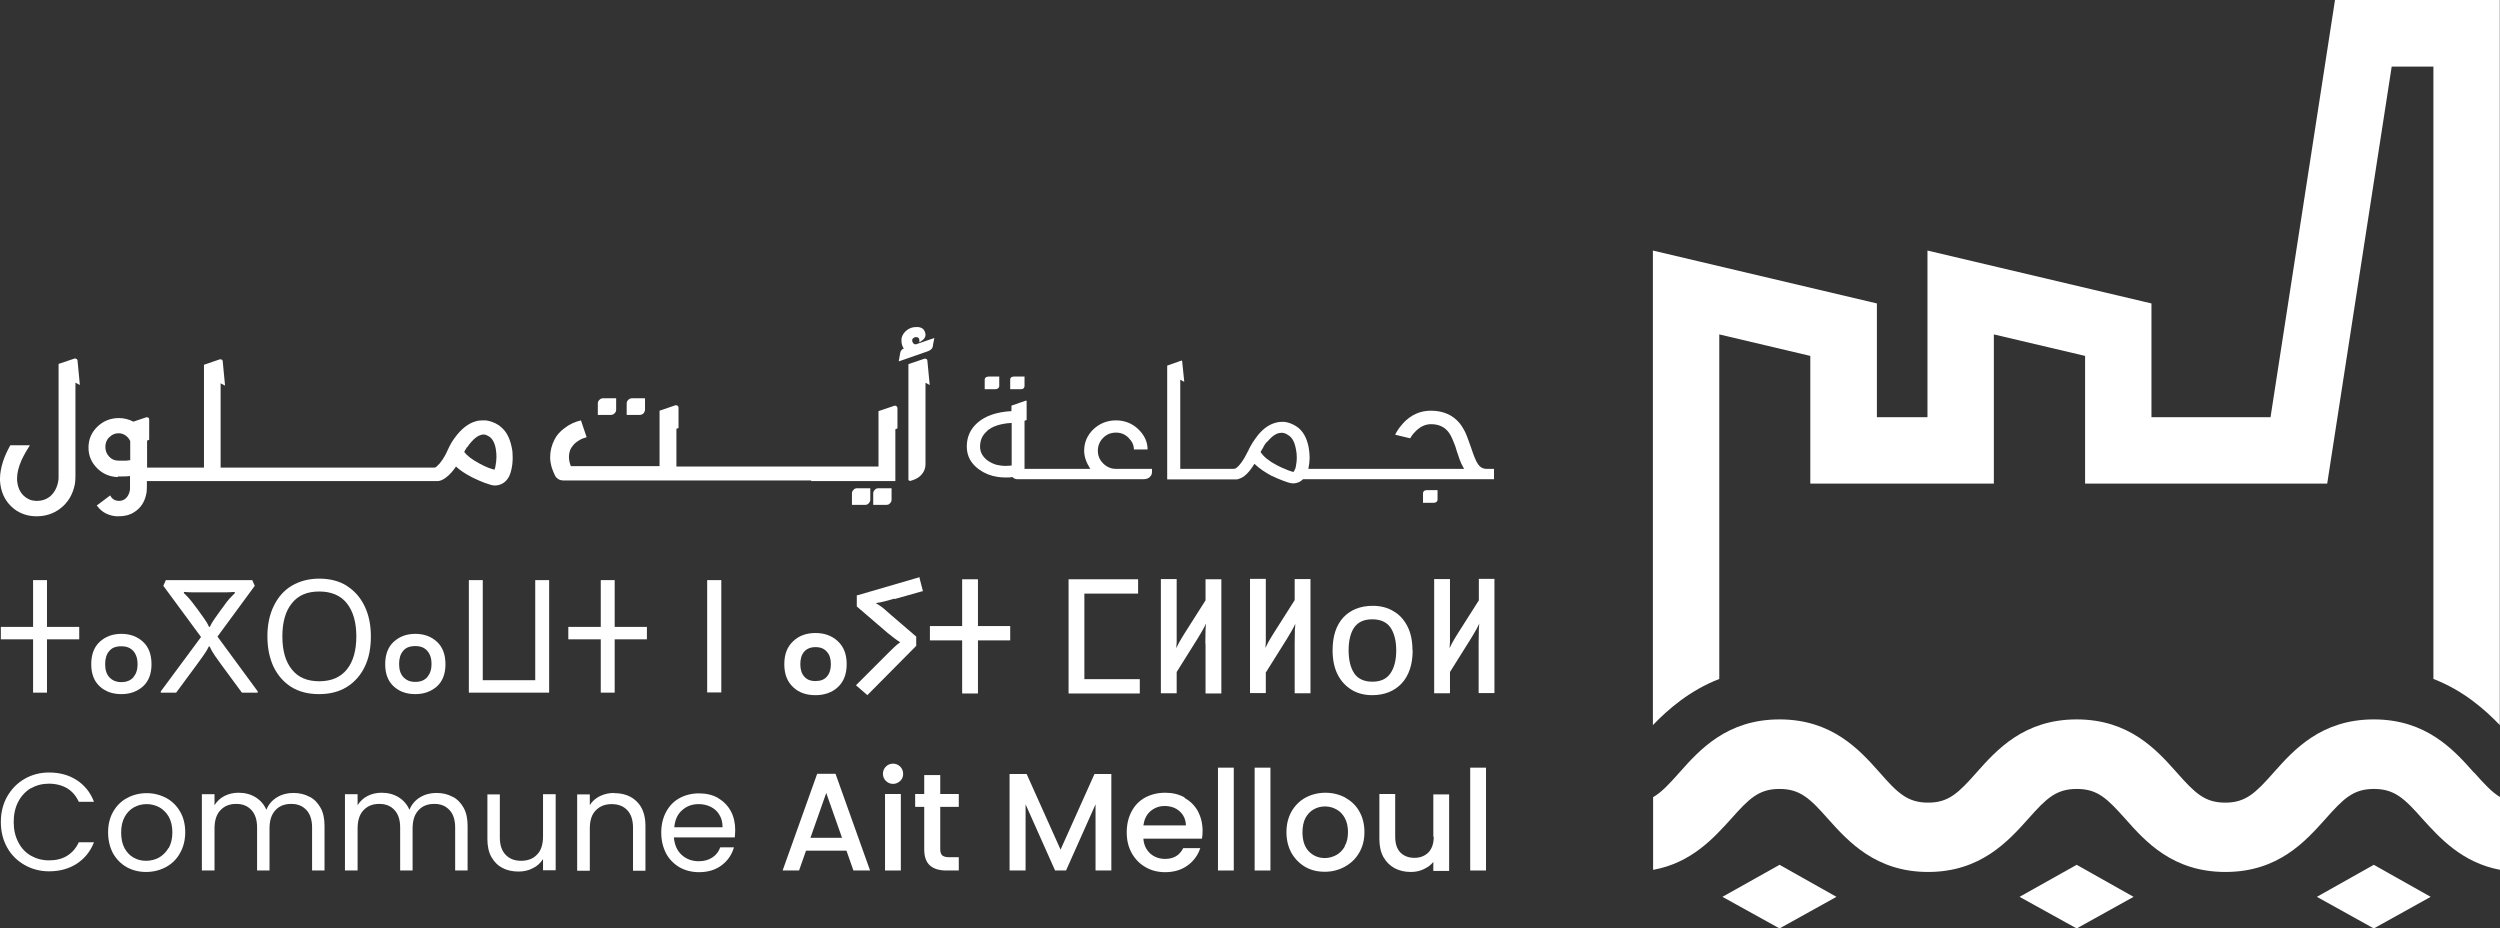 <svg xmlns="http://www.w3.org/2000/svg" id="Layer_2" data-name="Layer 2" viewBox="0 0 118.64 44.06"><rect x="0" y="0" width="118.64" height="44.06" fill="#333333" stroke="none"/><defs><style>      .cls-1 {        fill: #fff;        stroke-width: 0px;      }    </style></defs><g id="Layer_1-2" data-name="Layer 1"><g><polygon class="cls-1" points="1.57 32.87 2.23 32.87 2.23 30.34 3.76 30.34 3.76 29.75 2.23 29.75 2.23 27.53 1.57 27.53 1.57 29.75 .04 29.75 .04 30.34 1.57 30.34 1.57 32.87"></polygon><path class="cls-1" d="m6.79,32.57c.27-.25.4-.6.4-1.05s-.13-.81-.4-1.06c-.27-.25-.61-.38-1.03-.38s-.76.13-1.03.38c-.27.25-.4.61-.4,1.06s.13.8.4,1.05c.27.25.61.37,1.03.37s.76-.13,1.03-.37Zm-1.8-1.05c0-.26.06-.47.19-.62.13-.16.32-.23.58-.23s.44.08.57.23c.13.15.2.36.2.62s-.07.46-.2.62c-.13.15-.32.23-.57.23s-.43-.08-.57-.23c-.14-.15-.2-.36-.2-.62Z"></path><path class="cls-1" d="m9.91,30.68h.04c.06.14.14.28.25.44.11.16.21.3.3.42l.98,1.33h.75v-.06l-1.91-2.6,1.77-2.41-.12-.27h-4.1l-.12.27,1.79,2.43-1.91,2.58v.06h.73l.98-1.33c.09-.13.2-.27.31-.43.11-.15.2-.3.26-.43Zm-.5-1.72l-.13-.17c-.11-.15-.21-.28-.29-.37s-.17-.19-.27-.28l.02-.05c.12.01.25.02.4.02s.29,0,.43,0h.72c.14,0,.29,0,.43,0,.14,0,.28-.01.41-.02l.02.05c-.1.1-.18.19-.27.28-.08.09-.18.22-.29.38l-.12.16c-.08.12-.18.25-.27.38-.1.14-.18.27-.24.41h-.04c-.06-.14-.14-.27-.24-.41-.1-.14-.19-.27-.28-.39Z"></path><path class="cls-1" d="m16.46,27.8c-.37-.23-.81-.34-1.31-.34s-.94.12-1.31.34-.65.55-.85.96c-.2.41-.3.89-.3,1.44s.1,1.03.29,1.44c.2.41.48.73.84.96.37.23.81.34,1.32.34s.95-.11,1.32-.34c.37-.23.65-.55.85-.96.2-.41.29-.89.29-1.44s-.1-1.03-.3-1.44c-.2-.41-.48-.73-.85-.96Zm0,3.97c-.3.37-.73.56-1.31.56s-1.01-.19-1.3-.56c-.3-.37-.45-.89-.45-1.57s.15-1.2.45-1.57c.3-.38.73-.56,1.3-.56s1.02.19,1.31.56c.3.38.45.9.45,1.57s-.15,1.2-.45,1.57Z"></path><path class="cls-1" d="m19.71,30.08c-.42,0-.76.13-1.03.38-.27.25-.4.61-.4,1.06s.13.8.4,1.05c.27.25.61.37,1.03.37s.76-.13,1.03-.37c.27-.25.4-.6.4-1.05s-.13-.81-.4-1.06c-.27-.25-.61-.38-1.03-.38Zm.57,2.05c-.13.15-.32.23-.57.23s-.43-.08-.57-.23c-.14-.15-.2-.36-.2-.62s.06-.47.19-.62c.13-.16.32-.23.58-.23s.44.08.57.23c.13.15.2.36.2.62s-.07.46-.2.62Z"></path><polygon class="cls-1" points="26.06 27.53 25.4 27.53 25.4 32.28 22.91 32.28 22.91 27.53 22.25 27.53 22.25 32.87 26.06 32.87 26.06 27.53"></polygon><polygon class="cls-1" points="29.17 27.53 28.51 27.53 28.51 29.75 26.97 29.75 26.97 30.34 28.51 30.34 28.51 32.87 29.17 32.87 29.17 30.34 30.7 30.34 30.7 29.75 29.17 29.75 29.17 27.53"></polygon><rect class="cls-1" x="33.56" y="27.53" width=".67" height="5.33"></rect><path class="cls-1" d="m37.64,30.43c-.28.26-.42.62-.42,1.09s.14.83.42,1.09c.27.26.63.38,1.06.38s.79-.13,1.06-.38c.28-.26.42-.62.42-1.09s-.14-.83-.42-1.09c-.28-.26-.63-.39-1.06-.39s-.79.13-1.06.39Zm.52.5c.12-.14.3-.22.54-.22s.41.07.54.22c.13.14.19.34.19.59s-.06.44-.19.59c-.12.14-.3.21-.54.21s-.41-.07-.53-.21c-.13-.14-.19-.34-.19-.59s.06-.45.18-.59Z"></path><path class="cls-1" d="m42.45,28.43l1.31-.37h.04s-.16-.62-.16-.62v-.05s-2.95.86-2.95.86h-.03v.53l1.49,1.28.08.06c.06.05.12.1.19.15.09.07.19.14.3.21-.1.07-.19.14-.26.21-.08.07-.16.16-.26.25l-1.58,1.58.51.44.03.03,2.31-2.33h.01v-.45l-1.2-1.03c-.1-.09-.21-.19-.34-.3-.11-.09-.24-.18-.38-.26.15-.02.29-.05.41-.08.14-.03.29-.08.47-.13Z"></path><polygon class="cls-1" points="47.94 29.71 46.41 29.71 46.41 27.49 45.66 27.49 45.66 29.71 44.13 29.71 44.13 30.39 45.66 30.39 45.66 32.91 46.41 32.91 46.41 30.39 47.94 30.39 47.94 29.71"></polygon><polygon class="cls-1" points="54.01 28.17 54.01 27.49 50.71 27.49 50.71 32.91 54.09 32.91 54.09 32.23 51.46 32.23 51.46 28.17 54.01 28.17"></polygon><path class="cls-1" d="m57.21,30.55v2.36h.75v-5.42h-.75v1l-1.01,1.59c-.09.15-.18.29-.25.42-.04.08-.09.17-.13.26,0-.09.02-.18.02-.28,0-.17,0-.39,0-.65v-2.35h-.75v5.42h.75v-1.01l.99-1.58c.1-.16.19-.32.27-.46.05-.08.09-.17.13-.26,0,.09-.02.19-.02.29,0,.17-.01.38-.01.65Z"></path><path class="cls-1" d="m60.08,31.9l.99-1.58c.1-.16.19-.32.27-.46.05-.08.09-.17.13-.26,0,.09-.01.19-.02.29,0,.17-.01.38-.01.65v2.36h.75v-5.42h-.75v1l-1.01,1.59c-.09.15-.18.29-.25.42-.04.08-.09.17-.13.26,0-.09.02-.18.02-.28,0-.17,0-.39,0-.65v-2.35h-.75v5.42h.75v-1.01Z"></path><path class="cls-1" d="m67.03,30.86c0-.45-.08-.83-.24-1.14-.16-.31-.38-.56-.67-.72-.28-.17-.61-.25-.98-.25-.58,0-1.05.19-1.39.55-.34.37-.51.89-.51,1.56,0,.45.08.84.24,1.15.16.32.39.56.67.73.28.17.61.25.97.25.58,0,1.05-.19,1.4-.56.34-.37.52-.9.52-1.57Zm-2.76-1.09c.18-.25.46-.38.85-.38s.68.13.86.38c.18.26.28.63.28,1.09s-.09.83-.28,1.1c-.18.26-.46.39-.85.39s-.68-.13-.86-.39c-.18-.27-.27-.64-.27-1.1s.09-.83.27-1.09Z"></path><path class="cls-1" d="m70.18,27.49v1l-1.01,1.59c-.09.15-.18.29-.25.42-.04.08-.09.17-.13.26,0-.09.02-.18.02-.28,0-.17,0-.39,0-.65v-2.35h-.75v5.42h.75v-1.01l.99-1.58c.1-.16.19-.32.27-.46.05-.08.09-.17.13-.26,0,.09-.02.19-.02.29,0,.17-.01.38-.01.65v2.36h.75v-5.42h-.75Z"></path><path class="cls-1" d="m1.47,37.41c.26-.15.54-.22.86-.22s.62.08.86.22c.24.15.42.36.55.64h.72c-.17-.45-.45-.79-.82-1.03-.37-.24-.81-.36-1.31-.36-.43,0-.81.1-1.16.3-.35.2-.62.48-.83.84-.2.36-.3.76-.3,1.21s.1.85.3,1.21c.2.36.48.63.83.83s.74.3,1.16.3c.5,0,.94-.12,1.31-.36.37-.24.65-.58.82-1.02h-.72c-.13.28-.31.49-.55.64-.24.15-.53.22-.86.22s-.61-.08-.86-.22c-.26-.15-.46-.36-.6-.64-.15-.28-.22-.6-.22-.96s.07-.69.22-.97c.14-.27.35-.49.6-.64Z"></path><path class="cls-1" d="m7.89,37.87c-.28-.15-.59-.23-.93-.23s-.65.08-.93.23-.5.37-.66.65c-.16.28-.24.61-.24.98s.08.7.23.99c.16.28.37.5.65.66.27.15.58.23.92.23s.66-.08.94-.23c.28-.15.51-.37.67-.66.16-.28.25-.61.25-.99s-.08-.7-.24-.98c-.16-.28-.38-.5-.66-.65Zm.11,2.37c-.12.2-.27.35-.46.46-.19.1-.39.15-.61.15s-.41-.05-.59-.15c-.18-.1-.32-.25-.43-.45-.11-.2-.16-.45-.16-.75s.06-.54.17-.74c.11-.2.26-.35.44-.45.18-.1.39-.15.6-.15s.41.05.6.15c.18.1.33.25.45.45.11.2.17.45.17.74s-.06.54-.17.74Z"></path><path class="cls-1" d="m14.68,37.81c-.22-.12-.47-.18-.76-.18s-.55.07-.78.21-.4.34-.5.59c-.11-.26-.29-.46-.52-.6-.23-.14-.5-.21-.8-.21-.24,0-.46.05-.66.15-.2.1-.36.25-.48.44v-.52h-.6v3.62h.6v-1.99c0-.38.09-.67.28-.87s.43-.3.75-.3.54.1.72.29c.18.19.27.47.27.83v2.04h.59v-1.99c0-.38.09-.67.28-.87.18-.2.43-.3.75-.3s.54.1.72.29c.18.19.27.47.27.83v2.04h.59v-2.13c0-.33-.06-.62-.19-.85-.13-.23-.3-.41-.52-.52Z"></path><path class="cls-1" d="m21.47,37.81c-.22-.12-.47-.18-.76-.18s-.55.07-.78.21c-.23.14-.4.34-.5.59-.11-.26-.29-.46-.52-.6-.23-.14-.5-.21-.8-.21-.24,0-.46.05-.66.15-.2.1-.36.25-.48.44v-.52h-.6v3.62h.6v-1.99c0-.38.09-.67.28-.87s.43-.3.75-.3.54.1.72.29c.18.19.27.47.27.83v2.04h.59v-1.99c0-.38.09-.67.28-.87.18-.2.43-.3.75-.3s.54.1.72.29c.18.19.27.47.27.83v2.04h.59v-2.13c0-.33-.06-.62-.19-.85-.13-.23-.3-.41-.52-.52Z"></path><path class="cls-1" d="m25.77,39.69c0,.38-.09.67-.28.86-.18.2-.44.3-.76.3s-.56-.1-.74-.29c-.18-.19-.27-.46-.27-.82v-2.04h-.59v2.12c0,.33.06.62.19.85.13.23.31.41.53.52.22.12.48.17.76.17.25,0,.47-.05.68-.16.21-.1.36-.25.48-.43v.53h.6v-3.61h-.6v1.99Z"></path><path class="cls-1" d="m29.15,37.63c-.25,0-.47.05-.68.15-.2.1-.37.24-.48.43v-.51h-.6v3.62h.6v-2c0-.38.09-.67.28-.86.19-.2.44-.3.76-.3s.56.1.74.29c.18.19.27.47.27.83v2.04h.59v-2.13c0-.5-.14-.89-.41-1.15-.27-.27-.63-.4-1.07-.4Z"></path><path class="cls-1" d="m34.08,37.87c-.26-.15-.57-.22-.91-.22s-.66.08-.93.23c-.27.15-.48.37-.63.65-.15.28-.23.61-.23.98s.08.7.23.99c.15.28.37.5.64.66.27.15.58.23.92.23.43,0,.79-.11,1.08-.33.29-.22.48-.5.58-.85h-.65c-.07.2-.19.36-.37.48-.18.12-.39.18-.65.18-.32,0-.59-.1-.81-.3-.22-.2-.34-.48-.37-.83h2.89c.01-.13.02-.25.02-.36,0-.33-.07-.63-.21-.89-.14-.26-.35-.47-.61-.62Zm-2.08,1.38c.03-.34.15-.61.37-.8.21-.19.47-.29.78-.29.21,0,.4.04.58.13.18.09.31.21.41.38.1.16.15.36.15.59h-2.28Z"></path><path class="cls-1" d="m38.78,36.72l-1.64,4.59h.78l.33-.94h1.92l.33.94h.79l-1.64-4.59h-.87Zm-.32,3.04l.75-2.13.75,2.13h-1.5Z"></path><rect class="cls-1" x="42" y="37.68" width=".75" height="3.63"></rect><path class="cls-1" d="m42.38,36.24c-.14,0-.25.05-.34.14-.09.09-.14.21-.14.34s.05.25.14.34c.09.09.21.14.34.14.13,0,.24-.05.34-.14s.14-.21.14-.34-.05-.25-.14-.34-.2-.14-.34-.14Z"></path><path class="cls-1" d="m44.62,36.78h-.76v.9h-.43v.61h.43v2.01c0,.36.09.61.27.77.18.16.44.24.78.24h.59v-.63h-.46c-.15,0-.26-.03-.33-.09-.06-.06-.09-.16-.09-.29v-2.01h.88v-.61h-.88v-.9Z"></path><polygon class="cls-1" points="50.33 40.32 48.72 36.73 47.91 36.73 47.91 41.31 48.67 41.31 48.67 38.17 50.07 41.31 50.59 41.31 51.99 38.17 51.99 41.31 52.74 41.31 52.74 36.73 51.94 36.73 50.33 40.32"></polygon><path class="cls-1" d="m56.21,37.84c-.27-.15-.57-.22-.92-.22s-.67.08-.95.23c-.27.15-.49.37-.64.66-.15.28-.23.61-.23.99s.08.7.24.99c.16.28.37.5.65.66.27.16.59.24.93.24.43,0,.78-.11,1.07-.32.29-.21.49-.49.6-.82h-.81c-.17.34-.45.51-.86.51-.28,0-.52-.09-.71-.26-.19-.18-.3-.41-.32-.7h2.78c.02-.11.03-.23.03-.37,0-.35-.08-.66-.22-.93-.15-.27-.36-.48-.63-.63Zm-1.95,1.33c.04-.28.14-.5.33-.67.19-.16.41-.25.67-.25.29,0,.53.08.72.25.19.17.29.39.3.67h-2.01Z"></path><rect class="cls-1" x="57.8" y="36.43" width=".75" height="4.88"></rect><rect class="cls-1" x="59.54" y="36.43" width=".75" height="4.88"></rect><path class="cls-1" d="m63.84,37.85c-.28-.15-.6-.23-.94-.23s-.66.08-.94.23c-.28.15-.5.37-.67.66-.16.29-.24.61-.24.98s.08.7.24.99c.16.28.38.5.65.66.28.16.59.23.93.23s.66-.08.95-.24c.29-.16.52-.38.68-.66.17-.29.25-.61.25-.98s-.08-.7-.24-.98c-.16-.29-.39-.5-.67-.66Zm-.02,2.32c-.11.18-.24.32-.41.41s-.35.14-.54.14c-.3,0-.56-.11-.76-.32s-.3-.51-.3-.91c0-.26.05-.49.14-.67.1-.18.23-.32.39-.41.16-.09.34-.14.54-.14s.37.05.54.14.3.23.4.41c.1.18.15.41.15.67s-.05.49-.16.67Z"></path><path class="cls-1" d="m68.04,39.7c0,.32-.08.57-.25.75-.17.17-.39.26-.67.26s-.5-.09-.67-.26c-.16-.17-.24-.42-.24-.75v-2.02h-.75v2.14c0,.33.06.61.19.85.13.23.31.41.53.53.23.12.48.18.77.18.22,0,.42-.04.61-.13.19-.09.35-.2.46-.35v.43h.75v-3.63h-.75v2.02Z"></path><rect class="cls-1" x="69.77" y="36.43" width=".75" height="4.88"></rect><path class="cls-1" d="m1.65,24.5h.1c.41,0,.78-.12,1.1-.36.37-.28.6-.66.7-1.15.02-.12.03-.24.03-.38v-4.45l.21.11-.11-1.15c0-.07-.05-.1-.13-.11l-.77.26v5.35c0,.07,0,.15-.02.24-.06.31-.2.55-.41.72-.18.13-.37.19-.59.19h-.06c-.22-.01-.41-.09-.57-.24-.19-.18-.3-.43-.32-.76v-.07c0-.25.07-.54.21-.86.06-.13.13-.26.21-.4l.09-.15.1-.16H.49c-.15.27-.27.53-.35.78-.09.29-.14.56-.14.8,0,.03,0,.06,0,.1.03.5.21.91.53,1.22.3.29.68.45,1.12.47Z"></path><path class="cls-1" d="m5.59,22.61s.05,0,.08,0h.11c.13,0,.26,0,.39-.02v.54c0,.07,0,.14-.02.2-.04.16-.12.28-.23.36-.08.05-.17.08-.27.08-.02,0-.03,0-.05,0-.17-.02-.29-.1-.37-.26l-.64.48c.05.06.1.11.14.16.21.21.47.32.78.35h.14c.27,0,.52-.06.74-.21.28-.18.46-.45.54-.8.03-.11.04-.23.04-.35v-.31h13.16s.55,0,.55,0c.03,0,.06,0,.09,0,.04,0,.08-.01.12-.02.1-.03.2-.09.29-.16.17-.13.32-.3.46-.51.18.17.43.34.76.51.19.1.39.18.59.26.22.08.38.13.48.13.25,0,.45-.1.6-.29.09-.11.15-.26.19-.43.05-.2.07-.4.07-.61,0-.17-.01-.34-.05-.5-.05-.25-.13-.46-.24-.64-.1-.16-.23-.29-.37-.39-.2-.13-.4-.2-.61-.23-.05,0-.11,0-.16,0-.1,0-.21.01-.31.04-.37.1-.71.37-1.02.8-.09.12-.17.25-.24.39-.02.05-.04.09-.06.13,0,.01-.01.02-.02.04h0s0,0,0,0c-.1.23-.21.42-.33.57-.04.06-.08.11-.13.15-.03.03-.06.06-.09.09-.03.02-.06.03-.1.03h-10.13v-4l.21.11-.11-1.15c0-.07-.05-.1-.13-.1l-.76.26v4.88h-2.7v-1.28l.1-.04v-.97c0-.07-.05-.1-.13-.1l-.62.21c-.21-.11-.44-.17-.69-.17-.4,0-.74.14-1.02.41-.28.27-.42.6-.42.99s.14.71.41.98c.27.27.6.41.99.42Zm16.58-1.38c.06-.09.12-.18.19-.25.16-.19.32-.3.46-.34.04-.01.07-.02.11-.02.02,0,.04,0,.05,0,.08.01.16.05.24.1.15.1.26.3.31.59.02.13.03.25.03.37,0,.15-.02.3-.05.46-.01.05-.02.08-.03.12l-.02.03s-.05-.02-.1-.03c-.06-.02-.12-.04-.18-.06-.15-.06-.3-.13-.44-.21-.35-.19-.59-.37-.71-.55.04-.07.08-.14.13-.22Zm-16.98-.48c.12-.13.27-.19.44-.19.13,0,.24.04.35.12.09.07.15.15.2.25v.91c-.05,0-.11.01-.18.02h-.13s-.25,0-.25,0c-.17,0-.32-.06-.44-.19-.12-.13-.18-.28-.18-.46s.06-.34.18-.46Z"></path><path class="cls-1" d="m30.54,19.62s.07-.1.07-.17v-.55h-.61c-.07,0-.13.02-.18.07-.05.05-.08.1-.08.17v.55h.61c.07,0,.13-.02.18-.07Z"></path><path class="cls-1" d="m29.16,19.62c.05-.05.08-.1.08-.17v-.55h-.61c-.07,0-.13.02-.18.07-.05.05-.08.1-.08.17v.55h.61c.07,0,.13-.02.18-.07Z"></path><path class="cls-1" d="m38.49,22.83h1.85s2.15,0,2.15,0v-2.46l.1-.04v-.97c-.01-.07-.06-.11-.13-.11l-.77.26v2.63h-1.64s-1.3,0-1.3,0h-6.65v-1.79l.1-.04v-.97c0-.07-.05-.11-.14-.11l-.76.26v2.63h-4.21c-.06-.15-.09-.3-.09-.44,0-.21.06-.39.2-.55.08-.1.19-.18.31-.25.1-.06.21-.1.33-.13l-.27-.8c-.3.07-.55.19-.77.36-.22.16-.39.35-.49.56-.13.26-.2.53-.2.8,0,.07,0,.14.01.22.02.13.05.27.1.4.04.1.08.2.13.3.08.13.19.2.36.21h11.79Z"></path><path class="cls-1" d="m42.31,23.72v-.55h-.61c-.08,0-.14.02-.18.07-.05.05-.08.1-.08.17v.55h.61c.08,0,.14-.02.18-.07.05-.05.08-.1.08-.17Z"></path><path class="cls-1" d="m41.22,23.89c.05-.05.08-.1.08-.17v-.55h-.61c-.08,0-.14.02-.18.07-.05.05-.08.1-.08.17v.55h.61c.08,0,.14-.02.18-.07Z"></path><path class="cls-1" d="m43.91,18.16l.21.11-.11-1.15c0-.07-.05-.1-.13-.1l-.77.26v5.48s.01.04.03.05c.01,0,.03.01.05.01h.02l.12-.04c.18-.06.32-.15.43-.29.11-.14.16-.29.16-.46v-3.87Z"></path><path class="cls-1" d="m44.27,16.4l.07-.36-.87.3s0,0-.02,0h-.01c-.05,0-.09-.03-.12-.08-.02-.03-.03-.06-.03-.09,0-.02,0-.03,0-.05.01-.04.04-.07.09-.1.03-.02.06-.02.09-.02.01,0,.03,0,.04,0,.03,0,.06.02.08.04.03.03.04.07.04.13v.08l.14-.1c.1-.07.15-.16.15-.26,0-.03,0-.07-.02-.11-.04-.15-.14-.23-.31-.26h-.01s-.07,0-.1,0c-.15,0-.29.04-.42.13-.15.11-.25.25-.28.42,0,.04,0,.07,0,.11,0,.14.04.26.11.36-.09.03-.15.1-.17.21l-.07.4,1.38-.48c.15-.05.23-.14.25-.28Z"></path><path class="cls-1" d="m47.37,18.43s.05-.06.05-.1v-.46h-.51s-.09.01-.13.04c-.03.03-.05.06-.05.1v.46h.51s.09-.01.12-.04Z"></path><path class="cls-1" d="m48.57,18.43s.05-.06.05-.1v-.46h-.52s-.08.01-.12.04c-.03.03-.04.06-.04.1v.46h.52s.09-.01.12-.04Z"></path><path class="cls-1" d="m46.5,22.3c.23.17.51.28.83.33.13.02.26.03.41.03.09,0,.19,0,.31-.02.05.06.12.09.2.1h2.38s3.65,0,3.65,0c.11,0,.21-.03.28-.1.08-.07.11-.15.11-.25v-.14h-1.72c-.23,0-.43-.09-.6-.26-.17-.17-.25-.37-.25-.6s.08-.44.25-.61c.17-.17.37-.25.61-.25s.43.08.6.25c.17.17.25.35.25.55h.65c0-.36-.15-.68-.44-.96-.29-.28-.65-.42-1.06-.42s-.77.14-1.07.42c-.29.28-.44.62-.44,1.02,0,.28.1.56.29.86h-1.24s-1.55,0-1.55,0h0s-.33,0-.33,0v-2.28l.1-.04v-.9s-.01-.02-.03-.02l-.69.24v.26c-.7.04-1.23.22-1.61.55-.34.3-.51.67-.51,1.13s.2.82.61,1.11Zm.34-1.85c.25-.22.64-.35,1.17-.38v2.02c-.11.01-.2.02-.28.02-.16,0-.3-.02-.43-.05-.15-.04-.29-.11-.41-.19-.25-.18-.38-.4-.38-.68,0-.3.11-.54.33-.73Z"></path><path class="cls-1" d="m60.33,22.57c.19.09.38.18.58.25.21.08.36.12.45.12.19,0,.35-.07.48-.2h9.06v-.49h-.35c-.18,0-.32-.08-.42-.24-.09-.13-.19-.38-.32-.77l-.05-.14-.05-.14c-.04-.11-.08-.21-.11-.3-.09-.22-.2-.4-.31-.55-.33-.41-.79-.62-1.39-.62h0c-.5,0-.93.19-1.3.58-.12.13-.22.26-.31.41-.03.05-.06.1-.08.15l.71.17c.06-.1.12-.19.2-.27.23-.26.5-.4.79-.4.35,0,.62.12.81.35.09.11.17.26.24.44.03.07.06.16.1.25l.08.26.13.38c.05.14.12.29.21.44h-4.04s-1.6,0-1.6,0h-1.67s-.08,0-.08,0c.04-.2.06-.38.06-.54,0-.16-.02-.33-.05-.5-.09-.45-.28-.78-.57-.97-.18-.12-.37-.19-.56-.22-.05,0-.1,0-.15,0-.1,0-.19.01-.28.04-.35.09-.68.34-.97.76-.09.12-.17.25-.24.38-.02.05-.05.09-.07.13v.03s-.02.02-.02.02h0c-.11.23-.22.42-.33.57-.04.06-.09.11-.13.16-.03.03-.07.06-.1.09-.04.04-.1.05-.16.05h-.22s-1.56,0-1.56,0h0s-.73,0-.73,0v-4.23l.19.1-.1-.98s-.01-.03-.03-.03l-.68.24v5.4h2.75s.46,0,.46,0c.03,0,.05,0,.08,0,.04,0,.07-.01.1-.02.09-.03.18-.07.26-.13.16-.12.33-.32.49-.59.23.22.51.41.83.58Zm-.37-1.38c.06-.1.13-.19.21-.26.17-.2.34-.33.5-.37.05-.01.09-.02.13-.02.02,0,.04,0,.07,0,.09.01.18.05.28.12.18.11.29.33.35.66.03.13.04.26.04.39,0,.16-.02.31-.05.46-.01.05-.03.1-.05.13-.01.03-.03.06-.06.1-.06-.02-.11-.03-.16-.05-.06-.02-.12-.04-.18-.07-.16-.06-.31-.13-.46-.21-.36-.19-.62-.4-.76-.62.06-.1.11-.19.16-.27Z"></path><path class="cls-1" d="m67.53,23.4v.46h0s.52,0,.52,0c.05,0,.09-.02.12-.04.03-.03.05-.06.05-.1v-.46h-.52s-.09.01-.12.04c-.03.03-.05.06-.05.1Z"></path><polygon class="cls-1" points="81.74 42.56 84.45 44.06 87.15 42.56 84.45 41.04 81.74 42.56"></polygon><polygon class="cls-1" points="95.84 42.56 98.55 44.06 101.25 42.56 98.55 41.04 95.84 42.56"></polygon><polygon class="cls-1" points="109.95 42.56 112.65 44.06 115.35 42.56 112.65 41.04 109.95 42.56"></polygon><path class="cls-1" d="m110.81,0l-3.06,19.8h-5.65v-5.4l-10.63-2.51v7.91h-2.4v-5.4l-10.63-2.51v22.52c.72-.75,1.74-1.64,3.15-2.19V15.87l4.32,1.02v6.06h8.71v-7.08l4.33,1.02v6.06h11.49l3.06-19.79h1.98v29.06c1.42.55,2.43,1.44,3.15,2.19V0h-7.83Z"></path><path class="cls-1" d="m117.4,36.66c-.95-1.07-2.25-2.52-4.75-2.52s-3.8,1.45-4.75,2.52c-.86.97-1.32,1.43-2.3,1.43s-1.44-.46-2.3-1.43c-.95-1.07-2.25-2.52-4.75-2.52s-3.8,1.45-4.75,2.52c-.86.97-1.32,1.43-2.3,1.43s-1.45-.46-2.3-1.43c-.95-1.07-2.25-2.52-4.75-2.52s-3.8,1.45-4.75,2.52c-.49.55-.85.94-1.25,1.17v3.45c1.83-.33,2.89-1.53,3.7-2.42.86-.97,1.32-1.42,2.3-1.42s1.45.46,2.3,1.42c.95,1.06,2.26,2.52,4.75,2.52s3.8-1.46,4.75-2.52c.86-.97,1.32-1.42,2.31-1.42s1.44.46,2.3,1.42c.94,1.06,2.24,2.52,4.75,2.52s3.8-1.46,4.75-2.52c.86-.97,1.32-1.42,2.3-1.42s1.45.46,2.3,1.42c.81.89,1.87,2.08,3.69,2.42v-3.45c-.4-.24-.75-.62-1.23-1.16Z"></path></g></g></svg>